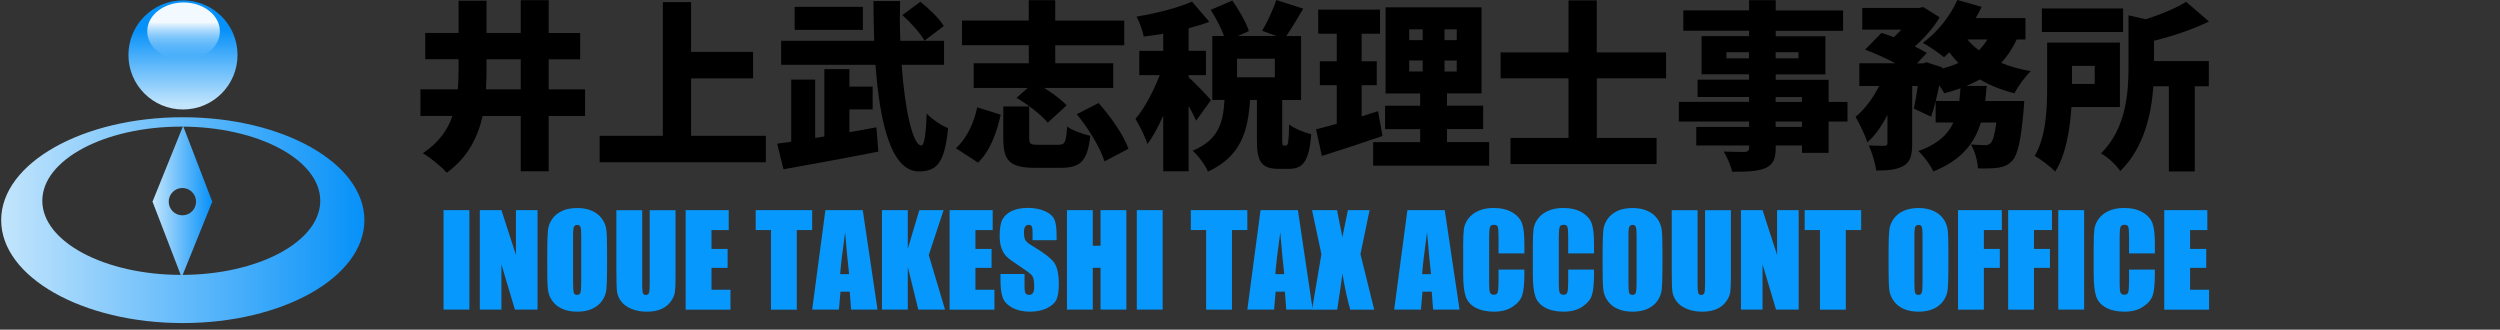 <?xml version="1.0" encoding="UTF-8"?>
<svg id="_レイヤー_1" data-name="レイヤー 1" xmlns="http://www.w3.org/2000/svg" xmlns:xlink="http://www.w3.org/1999/xlink" viewBox="0 0 384.06 50.64">
  <rect x="0" y="0" width="384.06" height="50.64" fill="#333333" stroke="none"/>
  <defs>
    <linearGradient id="_名称未設定グラデーション_3" data-name="名称未設定グラデーション 3" x1=".18" y1="33.82" x2="55.97" y2="33.82" gradientUnits="userSpaceOnUse">
      <stop offset="0" stop-color="#c3e5fc"/>
      <stop offset="1" stop-color="#0691f9"/>
    </linearGradient>
    <linearGradient id="_名称未設定グラデーション_3-2" data-name="名称未設定グラデーション 3" x1="23.41" y1="30.98" x2="32.63" y2="30.98" xlink:href="#_名称未設定グラデーション_3"/>
    <linearGradient id="_名称未設定グラデーション_3-3" data-name="名称未設定グラデーション 3" x1="28.11" y1="16.2" x2="28.11" y2="4.57" xlink:href="#_名称未設定グラデーション_3"/>
    <linearGradient id="_名称未設定グラデーション_18" data-name="名称未設定グラデーション 18" x1="28.2" y1="8.91" x2="28.2" y2="2.76" gradientUnits="userSpaceOnUse">
      <stop offset="0" stop-color="#c3e5fc" stop-opacity="0"/>
      <stop offset=".09" stop-color="#c6e6fc" stop-opacity=".07"/>
      <stop offset=".27" stop-color="#d1ebfc" stop-opacity=".24"/>
      <stop offset=".52" stop-color="#e2f2fd" stop-opacity=".51"/>
      <stop offset=".84" stop-color="#f8fcfe" stop-opacity=".89"/>
      <stop offset=".89" stop-color="#fdfeff" stop-opacity=".96"/>
    </linearGradient>
  </defs>
  <g>
    <path d="M72.11,32.28v15.28h-3.97v-15.28h3.97Z" style="fill: #0698fc;"/>
    <path d="M82.58,32.28v15.28h-3.48l-2.07-6.95v6.95h-3.32v-15.28h3.32l2.23,6.88v-6.88h3.32Z" style="fill: #0698fc;"/>
    <path d="M93.26,41.23c0,1.54-.04,2.62-.11,3.26-.07.64-.3,1.22-.68,1.75-.38.53-.89.93-1.54,1.22s-1.4.42-2.27.42c-.82,0-1.55-.13-2.2-.4-.65-.27-1.18-.67-1.57-1.2-.4-.53-.63-1.12-.71-1.75-.08-.63-.11-1.73-.11-3.3v-2.62c0-1.54.04-2.62.11-3.26.07-.64.3-1.22.68-1.75.38-.53.9-.93,1.54-1.22.65-.28,1.4-.42,2.27-.42s1.55.13,2.2.4c.65.27,1.18.67,1.57,1.2.4.53.63,1.12.71,1.75.08.63.11,1.73.11,3.3v2.62ZM89.29,36.21c0-.71-.04-1.17-.12-1.36-.08-.2-.24-.3-.49-.3-.21,0-.37.08-.48.24s-.16.63-.16,1.42v7.14c0,.89.04,1.43.11,1.64.07.21.24.31.51.31s.44-.12.52-.36c.08-.24.11-.81.11-1.71v-7.02Z" style="fill: #0698fc;"/>
    <path d="M103.78,32.28v10.22c0,1.16-.04,1.97-.11,2.44-.08.47-.3.95-.67,1.44-.37.49-.86.87-1.47,1.12-.61.26-1.32.38-2.15.38-.91,0-1.72-.15-2.42-.45-.7-.3-1.22-.7-1.57-1.18-.35-.48-.55-1-.61-1.53-.06-.54-.09-1.67-.09-3.39v-9.04h3.97v11.46c0,.67.04,1.09.11,1.28.07.19.22.28.44.28.25,0,.41-.1.49-.31.07-.2.11-.69.11-1.45v-11.26h3.97Z" style="fill: #0698fc;"/>
    <path d="M105.32,32.28h6.63v3.06h-2.65v2.9h2.48v2.91h-2.48v3.36h2.92v3.06h-6.89v-15.28Z" style="fill: #0698fc;"/>
    <path d="M124.77,32.28v3.06h-2.36v12.23h-3.97v-12.23h-2.35v-3.06h8.69Z" style="fill: #0698fc;"/>
    <path d="M132.54,32.28l2.27,15.28h-4.06l-.21-2.75h-1.42l-.24,2.75h-4.11l2.03-15.28h5.74ZM130.44,42.11c-.2-1.73-.4-3.87-.61-6.42-.41,2.93-.66,5.07-.76,6.42h1.37Z" style="fill: #0698fc;"/>
    <path d="M144.96,32.28l-2.28,6.9,2.5,8.38h-4.11l-1.61-6.55v6.55h-3.97v-15.28h3.97v5.94l1.77-5.94h3.73Z" style="fill: #0698fc;"/>
    <path d="M145.87,32.28h6.63v3.06h-2.65v2.9h2.48v2.91h-2.48v3.36h2.92v3.06h-6.89v-15.28Z" style="fill: #0698fc;"/>
    <path d="M162.32,36.9h-3.69v-1.13c0-.53-.05-.87-.14-1.01-.09-.14-.25-.22-.47-.22-.24,0-.42.1-.54.29-.12.2-.18.49-.18.89,0,.51.07.89.21,1.15.13.26.51.57,1.12.93,1.77,1.05,2.88,1.91,3.34,2.59s.69,1.76.69,3.26c0,1.09-.13,1.89-.38,2.41-.26.52-.75.95-1.48,1.3s-1.58.52-2.55.52c-1.06,0-1.97-.2-2.72-.6-.75-.4-1.24-.92-1.48-1.54-.23-.62-.35-1.51-.35-2.65v-1h3.69v1.86c0,.57.05.94.16,1.1.1.16.29.25.55.25s.46-.1.59-.31.19-.52.19-.93c0-.9-.12-1.49-.37-1.77-.25-.28-.87-.74-1.86-1.39-.99-.65-1.64-1.13-1.96-1.43-.32-.3-.59-.7-.8-1.23-.21-.52-.32-1.19-.32-2,0-1.17.15-2.03.45-2.57.3-.54.78-.96,1.45-1.27.67-.3,1.47-.46,2.42-.46,1.03,0,1.91.17,2.64.5.73.33,1.21.75,1.44,1.26.24.51.35,1.37.35,2.58v.6Z" style="fill: #0698fc;"/>
    <path d="M173.04,32.28v15.28h-3.97v-6.42h-1.19v6.42h-3.97v-15.28h3.97v5.47h1.19v-5.47h3.97Z" style="fill: #0698fc;"/>
    <path d="M178.61,32.28v15.28h-3.97v-15.28h3.97Z" style="fill: #0698fc;"/>
    <path d="M191.62,32.28v3.06h-2.36v12.23h-3.97v-12.23h-2.35v-3.06h8.69Z" style="fill: #0698fc;"/>
    <path d="M199.39,32.28l2.27,15.28h-4.06l-.21-2.75h-1.42l-.24,2.75h-4.11l2.03-15.28h5.74ZM197.29,42.11c-.2-1.73-.4-3.87-.61-6.42-.41,2.93-.66,5.07-.76,6.42h1.37Z" style="fill: #0698fc;"/>
    <path d="M210.4,32.28l-1.4,6.76,2.11,8.53h-3.68c-.44-1.52-.84-3.38-1.21-5.57-.1.97-.24,2-.42,3.08l-.37,2.49h-3.87l1.44-8.53-1.44-6.76h3.84c.07.42.21,1.12.41,2.1.17.75.3,1.44.41,2.07l.85-4.17h3.33Z" style="fill: #0698fc;"/>
    <path d="M221.95,32.28l2.27,15.28h-4.06l-.21-2.75h-1.42l-.24,2.75h-4.11l2.03-15.28h5.74ZM219.84,42.11c-.2-1.73-.4-3.87-.61-6.42-.41,2.93-.66,5.07-.76,6.42h1.37Z" style="fill: #0698fc;"/>
    <path d="M234.18,38.93h-3.97v-2.66c0-.77-.04-1.25-.13-1.45-.09-.19-.27-.29-.56-.29-.33,0-.54.12-.62.35s-.13.74-.13,1.51v7.1c0,.74.04,1.23.13,1.45s.29.34.59.34.49-.11.58-.34c.09-.23.14-.76.14-1.6v-1.92h3.97v.6c0,1.58-.11,2.7-.34,3.37-.22.66-.72,1.24-1.48,1.74-.76.5-1.71.75-2.83.75s-2.12-.21-2.88-.63c-.76-.42-1.26-1.01-1.5-1.75s-.37-1.87-.37-3.37v-4.47c0-1.1.04-1.93.11-2.48.08-.55.3-1.08.68-1.59s.89-.91,1.56-1.2c.66-.29,1.43-.44,2.29-.44,1.17,0,2.14.23,2.9.68.76.45,1.26,1.02,1.5,1.69.24.68.36,1.73.36,3.15v1.45Z" style="fill: #0698fc;"/>
    <path d="M244.88,38.93h-3.97v-2.66c0-.77-.04-1.25-.13-1.45-.09-.19-.27-.29-.56-.29-.33,0-.54.12-.62.35s-.13.74-.13,1.51v7.1c0,.74.04,1.23.13,1.45s.29.34.59.34.49-.11.58-.34c.09-.23.14-.76.14-1.6v-1.92h3.97v.6c0,1.58-.11,2.7-.34,3.37-.22.66-.72,1.24-1.48,1.74-.76.5-1.71.75-2.83.75s-2.12-.21-2.88-.63c-.76-.42-1.26-1.01-1.5-1.75s-.37-1.87-.37-3.37v-4.47c0-1.1.04-1.93.11-2.48.08-.55.3-1.08.68-1.59s.89-.91,1.56-1.2c.66-.29,1.43-.44,2.29-.44,1.17,0,2.14.23,2.9.68.76.45,1.26,1.02,1.5,1.69.24.68.36,1.73.36,3.15v1.45Z" style="fill: #0698fc;"/>
    <path d="M255.39,41.23c0,1.54-.04,2.62-.11,3.26-.07.64-.3,1.22-.68,1.75-.38.53-.89.93-1.54,1.22s-1.4.42-2.27.42c-.82,0-1.55-.13-2.2-.4-.65-.27-1.18-.67-1.57-1.2-.4-.53-.63-1.12-.71-1.75-.08-.63-.11-1.73-.11-3.3v-2.62c0-1.54.04-2.62.11-3.26.07-.64.3-1.22.68-1.75.38-.53.9-.93,1.54-1.22.65-.28,1.4-.42,2.27-.42s1.55.13,2.2.4c.65.27,1.18.67,1.57,1.2.4.53.63,1.12.71,1.75.08.63.11,1.73.11,3.3v2.62ZM251.42,36.21c0-.71-.04-1.17-.12-1.36-.08-.2-.24-.3-.49-.3-.21,0-.37.08-.48.24s-.16.63-.16,1.42v7.14c0,.89.04,1.43.11,1.64.07.21.24.31.51.31s.44-.12.52-.36c.08-.24.11-.81.11-1.71v-7.02Z" style="fill: #0698fc;"/>
    <path d="M265.91,32.28v10.22c0,1.16-.04,1.97-.11,2.44-.08.47-.3.95-.67,1.44-.37.49-.86.87-1.47,1.12-.61.26-1.32.38-2.15.38-.91,0-1.72-.15-2.42-.45-.7-.3-1.22-.7-1.57-1.18-.35-.48-.55-1-.61-1.53-.06-.54-.09-1.67-.09-3.39v-9.04h3.97v11.46c0,.67.04,1.09.11,1.28.07.19.22.28.44.28.25,0,.41-.1.49-.31.07-.2.11-.69.11-1.45v-11.26h3.97Z" style="fill: #0698fc;"/>
    <path d="M276.32,32.28v15.28h-3.48l-2.07-6.95v6.95h-3.32v-15.28h3.32l2.23,6.88v-6.88h3.32Z" style="fill: #0698fc;"/>
    <path d="M285.92,32.28v3.06h-2.36v12.23h-3.97v-12.23h-2.35v-3.06h8.69Z" style="fill: #0698fc;"/>
    <path d="M299.32,41.23c0,1.54-.04,2.62-.11,3.26-.07.64-.3,1.22-.68,1.75-.38.53-.89.93-1.54,1.22s-1.4.42-2.27.42c-.82,0-1.55-.13-2.2-.4-.65-.27-1.18-.67-1.57-1.2-.4-.53-.63-1.12-.71-1.75-.08-.63-.11-1.73-.11-3.3v-2.62c0-1.54.04-2.62.11-3.26.07-.64.3-1.22.68-1.75.38-.53.9-.93,1.54-1.22.65-.28,1.4-.42,2.27-.42s1.55.13,2.2.4c.65.27,1.18.67,1.57,1.2.4.53.63,1.12.71,1.75.08.63.11,1.73.11,3.3v2.62ZM295.35,36.21c0-.71-.04-1.17-.12-1.36-.08-.2-.24-.3-.49-.3-.21,0-.37.08-.48.24s-.16.63-.16,1.42v7.14c0,.89.04,1.43.11,1.64.07.21.24.31.51.31s.44-.12.52-.36c.08-.24.11-.81.11-1.71v-7.02Z" style="fill: #0698fc;"/>
    <path d="M300.8,32.28h6.73v3.06h-2.76v2.9h2.45v2.91h-2.45v6.42h-3.97v-15.28Z" style="fill: #0698fc;"/>
    <path d="M308.5,32.28h6.73v3.06h-2.76v2.9h2.45v2.91h-2.45v6.42h-3.97v-15.28Z" style="fill: #0698fc;"/>
    <path d="M320.17,32.28v15.28h-3.97v-15.28h3.97Z" style="fill: #0698fc;"/>
    <path d="M331.04,38.93h-3.97v-2.66c0-.77-.04-1.25-.13-1.45-.09-.19-.27-.29-.56-.29-.33,0-.54.12-.62.35s-.13.74-.13,1.51v7.1c0,.74.04,1.23.13,1.45s.29.34.59.34.49-.11.58-.34c.09-.23.14-.76.14-1.6v-1.92h3.97v.6c0,1.58-.11,2.7-.34,3.37-.22.66-.72,1.24-1.48,1.74-.76.5-1.71.75-2.83.75s-2.12-.21-2.88-.63c-.76-.42-1.26-1.01-1.5-1.75s-.37-1.87-.37-3.37v-4.47c0-1.1.04-1.93.11-2.48.08-.55.3-1.08.68-1.59s.89-.91,1.56-1.2c.66-.29,1.43-.44,2.29-.44,1.17,0,2.14.23,2.9.68.76.45,1.26,1.02,1.5,1.69.24.68.36,1.73.36,3.15v1.45Z" style="fill: #0698fc;"/>
    <path d="M332.47,32.28h6.63v3.06h-2.65v2.9h2.48v2.91h-2.48v3.36h2.92v3.06h-6.89v-15.28Z" style="fill: #0698fc;"/>
  </g>
  <g>
    <path d="M89.88,17.82h-5.59v8.49h-4.29v-8.49h-5.86c-.75,3.32-2.3,6.39-5.51,8.71-.8-.91-2.55-2.35-3.68-2.99,2.43-1.6,3.82-3.57,4.56-5.73h-4.92v-4.09h5.75c.08-1.05.11-2.1.11-3.15v-1.47h-5.12v-4.04h5.12V.11h4.29v4.95h5.26V.03h4.29v5.04h4.84v4.04h-4.84v4.62h5.59v4.09ZM80,13.72v-4.62h-5.26v1.49c0,1.02-.03,2.07-.08,3.13h5.34Z"/>
    <path d="M117.65,20.86v4.07h-25.53v-4.07h9.71V.33h4.34v7.64h9.52v4.07h-9.52v8.82h11.48Z"/>
    <path d="M130.49,20.31c1.38-.25,2.79-.5,4.15-.75l.3,3.73c-5.04,1-10.54,1.99-14.58,2.71l-.97-3.93c.66-.08,1.38-.19,2.16-.3v-9.54h3.68v8.96l1.41-.22v-10.35h3.85v2.68h3.57v3.51h-3.57v3.49ZM138.51,9.96c.5,6.92,1.72,12.39,3.02,12.39.44,0,.72-1.55.83-4.9.86.89,2.24,1.83,3.29,2.24-.53,5.42-1.77,6.64-4.51,6.64-4.23,0-6-7.47-6.64-16.38h-14.5v-3.68h14.3c-.08-2.02-.11-4.09-.11-6.11h4.09c-.06,2.05-.06,4.09.03,6.11h6.72v3.68h-6.53ZM132.56,4.59h-10.48V1.05h10.48v3.54ZM142.02,6.25c-.61-1.13-2.1-2.79-3.4-3.93l2.77-2.05c1.33,1.05,2.91,2.57,3.6,3.73l-2.96,2.24Z"/>
    <path d="M146.86,22.77c1.63-1.49,2.74-3.79,3.26-6.28l3.62,1.13c-.64,2.77-1.6,5.53-3.49,7.36l-3.4-2.21ZM158.04,6.94h-10.26v-3.79h10.26V.03h4.07v3.13h10.6v3.79h-10.6v2.77h8.91v3.79h-10.62c1.36.83,2.71,1.85,3.46,2.68l-2.91,2.66c-.91-1.16-3.04-2.79-4.79-3.82l1.72-1.52h-8.3v-3.79h8.47v-2.77ZM162.6,22.24c1,0,1.19-.39,1.33-2.79.8.58,2.49,1.19,3.57,1.41-.44,3.9-1.52,4.92-4.54,4.92h-3.96c-3.93,0-4.87-1.13-4.87-4.51v-4.92h3.98v4.87c0,.91.19,1.02,1.41,1.02h3.07ZM168.77,15.82c1.85,2.1,3.84,4.92,4.59,7.03l-3.68,1.94c-.61-2.02-2.43-5.01-4.26-7.25l3.35-1.71Z"/>
    <path d="M183.76,18.54c-.28-.61-.69-1.44-1.16-2.27v10.04h-3.9v-8.55c-.75,1.69-1.55,3.21-2.43,4.37-.36-1.16-1.22-2.85-1.83-3.87,1.44-1.69,2.79-4.32,3.73-6.72h-3.15v-3.73h3.68v-2.63c-1.02.17-2.02.33-2.99.44-.17-.89-.66-2.24-1.11-3.07,3.04-.5,6.34-1.33,8.52-2.3l2.66,3.1c-1,.39-2.07.69-3.18,1v3.46h2.66v3.73h-2.66v.33c.75.61,2.93,2.93,3.43,3.51l-2.27,3.15ZM197.57,22.35c.3,0,.41-.41.47-3.24.72.61,2.38,1.27,3.4,1.52-.33,4.15-1.27,5.31-3.43,5.31h-1.55c-2.79,0-3.37-1.19-3.37-4.56v-6.03h-1.05c-.33,4.81-1.36,8.66-6.47,11.01-.41-1-1.49-2.46-2.35-3.21,4.07-1.69,4.67-4.37,4.9-7.8h-1.88V5.53h1.8c-.44-1.25-1.27-2.79-2.05-4.01l3.32-1.44c1.02,1.44,2.13,3.35,2.55,4.7l-1.69.75h5.92l-2.19-.8c.77-1.3,1.69-3.24,2.16-4.73l4.15,1.33c-.91,1.55-1.83,3.07-2.6,4.21h2.27v9.82h-2.9v6c0,.91.03,1,.25,1h.36ZM195.85,9.02h-5.81v2.85h5.81v-2.85Z"/>
    <path d="M212.39,20.89c-3.13,1.08-6.56,2.19-9.32,3.07l-.89-4.09c.91-.22,1.99-.53,3.18-.86v-5.92h-2.6v-3.68h2.6v-4.23h-2.85V1.47h9.49v3.71h-2.82v4.23h2.32v3.68h-2.32v4.79c.83-.28,1.69-.53,2.52-.8l.69,3.82ZM228.77,21.83v3.62h-17.82v-3.62h7.22v-1.99h-5.39v-3.6h5.39v-1.88h-5.31V1.13h14.74v13.22h-5.31v1.88h5.56v3.6h-5.56v1.99h6.47ZM216.49,6.17h2.07v-1.66h-2.07v1.66ZM216.49,10.98h2.07v-1.69h-2.07v1.69ZM223.79,4.51h-1.88v1.66h1.88v-1.66ZM223.79,9.3h-1.88v1.69h1.88v-1.69Z"/>
    <path d="M245.31,12.03v9.16h9.18v4.01h-22.44v-4.01h8.91v-9.16h-10.43v-3.98h10.43V.06h4.34v7.99h10.65v3.98h-10.65Z"/>
    <path d="M283.82,18.67h-2.9v4.81h-4.09v-1.13h-4.04v.33c0,1.83-.41,2.6-1.6,3.15-1.19.5-2.71.55-5.09.55-.19-.91-.8-2.3-1.3-3.1,1.13.06,2.77.06,3.21.06.53-.03.69-.19.69-.66v-.33h-8.11v-2.85h8.11v-.83h-10.79v-3.02h10.79v-.75h-7.91v-2.66h7.91v-.83h-7.3v-5.86h7.3v-.83h-10.1V1.6h10.1V.03h4.09v1.58h10.35v3.13h-10.35v.83h7.64v5.86h-7.64v.83h8.13v3.4h2.9v3.02ZM268.68,8.96v-.94h-3.46v.94h3.46ZM272.78,8.02v.94h3.51v-.94h-3.51ZM272.78,15.66h4.04v-.75h-4.04v.75ZM276.82,18.67h-4.04v.83h4.04v-.83Z"/>
    <path d="M309.82,6.06c-.64,1.38-1.44,2.57-2.38,3.6,1.36.55,2.88,1,4.54,1.27-.86.8-1.99,2.38-2.52,3.4-1.99-.5-3.76-1.22-5.31-2.13-.66.36-1.33.69-2.05,1h3.1c-.06.8-.14,1.58-.22,2.32h6s-.06.97-.11,1.47c-.41,4.56-.89,6.75-1.69,7.64-.66.75-1.33,1-2.19,1.13-.72.11-1.85.14-3.13.11-.06-1.13-.47-2.68-1.08-3.68.89.08,1.72.11,2.16.11.39,0,.61-.06.89-.33.3-.3.61-1.22.86-3.15h-2.38c-.97,3.18-2.93,5.75-7.3,7.52-.44-.97-1.47-2.38-2.3-3.13,3.02-1.08,4.56-2.6,5.39-4.4h-2.74v-3.26c-.22.89-.44,1.69-.69,2.38l-2.66-1.25c.22-.94.44-2.19.61-3.46h-.86v8.85c0,1.74-.25,2.79-1.36,3.43-1.08.61-2.43.69-4.18.69-.11-1.11-.64-2.77-1.13-3.85.94.06,2.07.06,2.43.06.33-.03.44-.08.44-.42v-4.34c-.86,1.69-1.91,3.21-3.1,4.23-.33-1.16-1.19-2.82-1.8-3.93,1.44-1.16,2.71-2.91,3.62-4.73h-3.04v-3.49h5.56c-1.47-.77-3.24-1.55-4.67-2.1l2.52-2.57c.58.19,1.22.41,1.88.66.39-.36.8-.75,1.16-1.16h-6V1.22h8.74l.61-.14,2.54,1.58c-.89,1.52-2.32,3.15-3.82,4.48.72.36,1.36.69,1.85,1l-1.52,1.6h.94l.53-.17,2.41.77-.03.19c.91-.22,1.74-.5,2.52-.86-.5-.5-.97-1.05-1.41-1.63-.28.28-.55.53-.8.75-.77-.64-2.35-1.72-3.26-2.21,2.16-1.55,4.2-4.07,5.31-6.58l3.73,1.05c-.28.58-.58,1.16-.91,1.72h7.64v3.29h-1.36ZM300.99,15.52c.08-.64.14-1.3.19-1.96-.8.28-1.63.55-2.49.77-.17-.33-.47-.77-.77-1.22-.17.83-.36,1.63-.55,2.41h3.62ZM302.24,6.06c.5.61,1.08,1.16,1.77,1.66.5-.5.94-1.05,1.3-1.66h-3.07Z"/>
    <path d="M318.22,16.46c-.22,3.4-.83,7.28-2.49,9.9-.64-.69-2.32-1.96-3.15-2.41,1.77-2.99,1.91-7.36,1.91-10.57v-6.83h11.18v9.9h-7.44ZM326.16,4.92h-12.48V1.3h12.48v3.62ZM318.31,10.12v2.77h3.49v-2.77h-3.49ZM330.92,9.38h8.41v3.87h-2.16v13.09h-3.98v-13.09h-2.38c-.3,4.26-1.44,9.49-5.09,13.03-.53-.86-2.02-2.24-2.96-2.71,3.87-3.82,4.23-9.29,4.23-13.36V2.35l2.63.61c2.38-.75,4.67-1.72,6.22-2.68l3.51,3.02c-2.52,1.24-5.56,2.24-8.44,2.96v3.13Z"/>
  </g>
  <path d="M28.08,18.01C12.67,18.01.18,25.09.18,33.82s12.49,15.81,27.9,15.81,27.9-7.08,27.9-15.81-12.49-15.81-27.9-15.81ZM27.85,42.23c-11.79,0-21.35-5.1-21.35-11.39s9.56-11.39,21.35-11.39,21.35,5.1,21.35,11.39-9.56,11.39-21.35,11.39Z" style="fill: url(#_名称未設定グラデーション_3);"/>
  <path d="M32.63,30.93h-.04l-4.46-11.58-4.68,11.58h-.04l.02.05-.02.05h.04l4.46,11.58,4.68-11.58h.04l-.02-.05.02-.05ZM28.02,33.08c-1.16,0-2.1-.94-2.1-2.1s.94-2.1,2.1-2.1,2.1.94,2.1,2.1-.94,2.1-2.1,2.1Z" style="fill: url(#_名称未設定グラデーション_3-2);"/>
  <circle cx="28.11" cy="8.44" r="8.38" style="fill: url(#_名称未設定グラデーション_3-3);"/>
  <ellipse cx="28.2" cy="4.81" rx="5.58" ry="4.43" style="fill: url(#_名称未設定グラデーション_18);"/>
</svg>